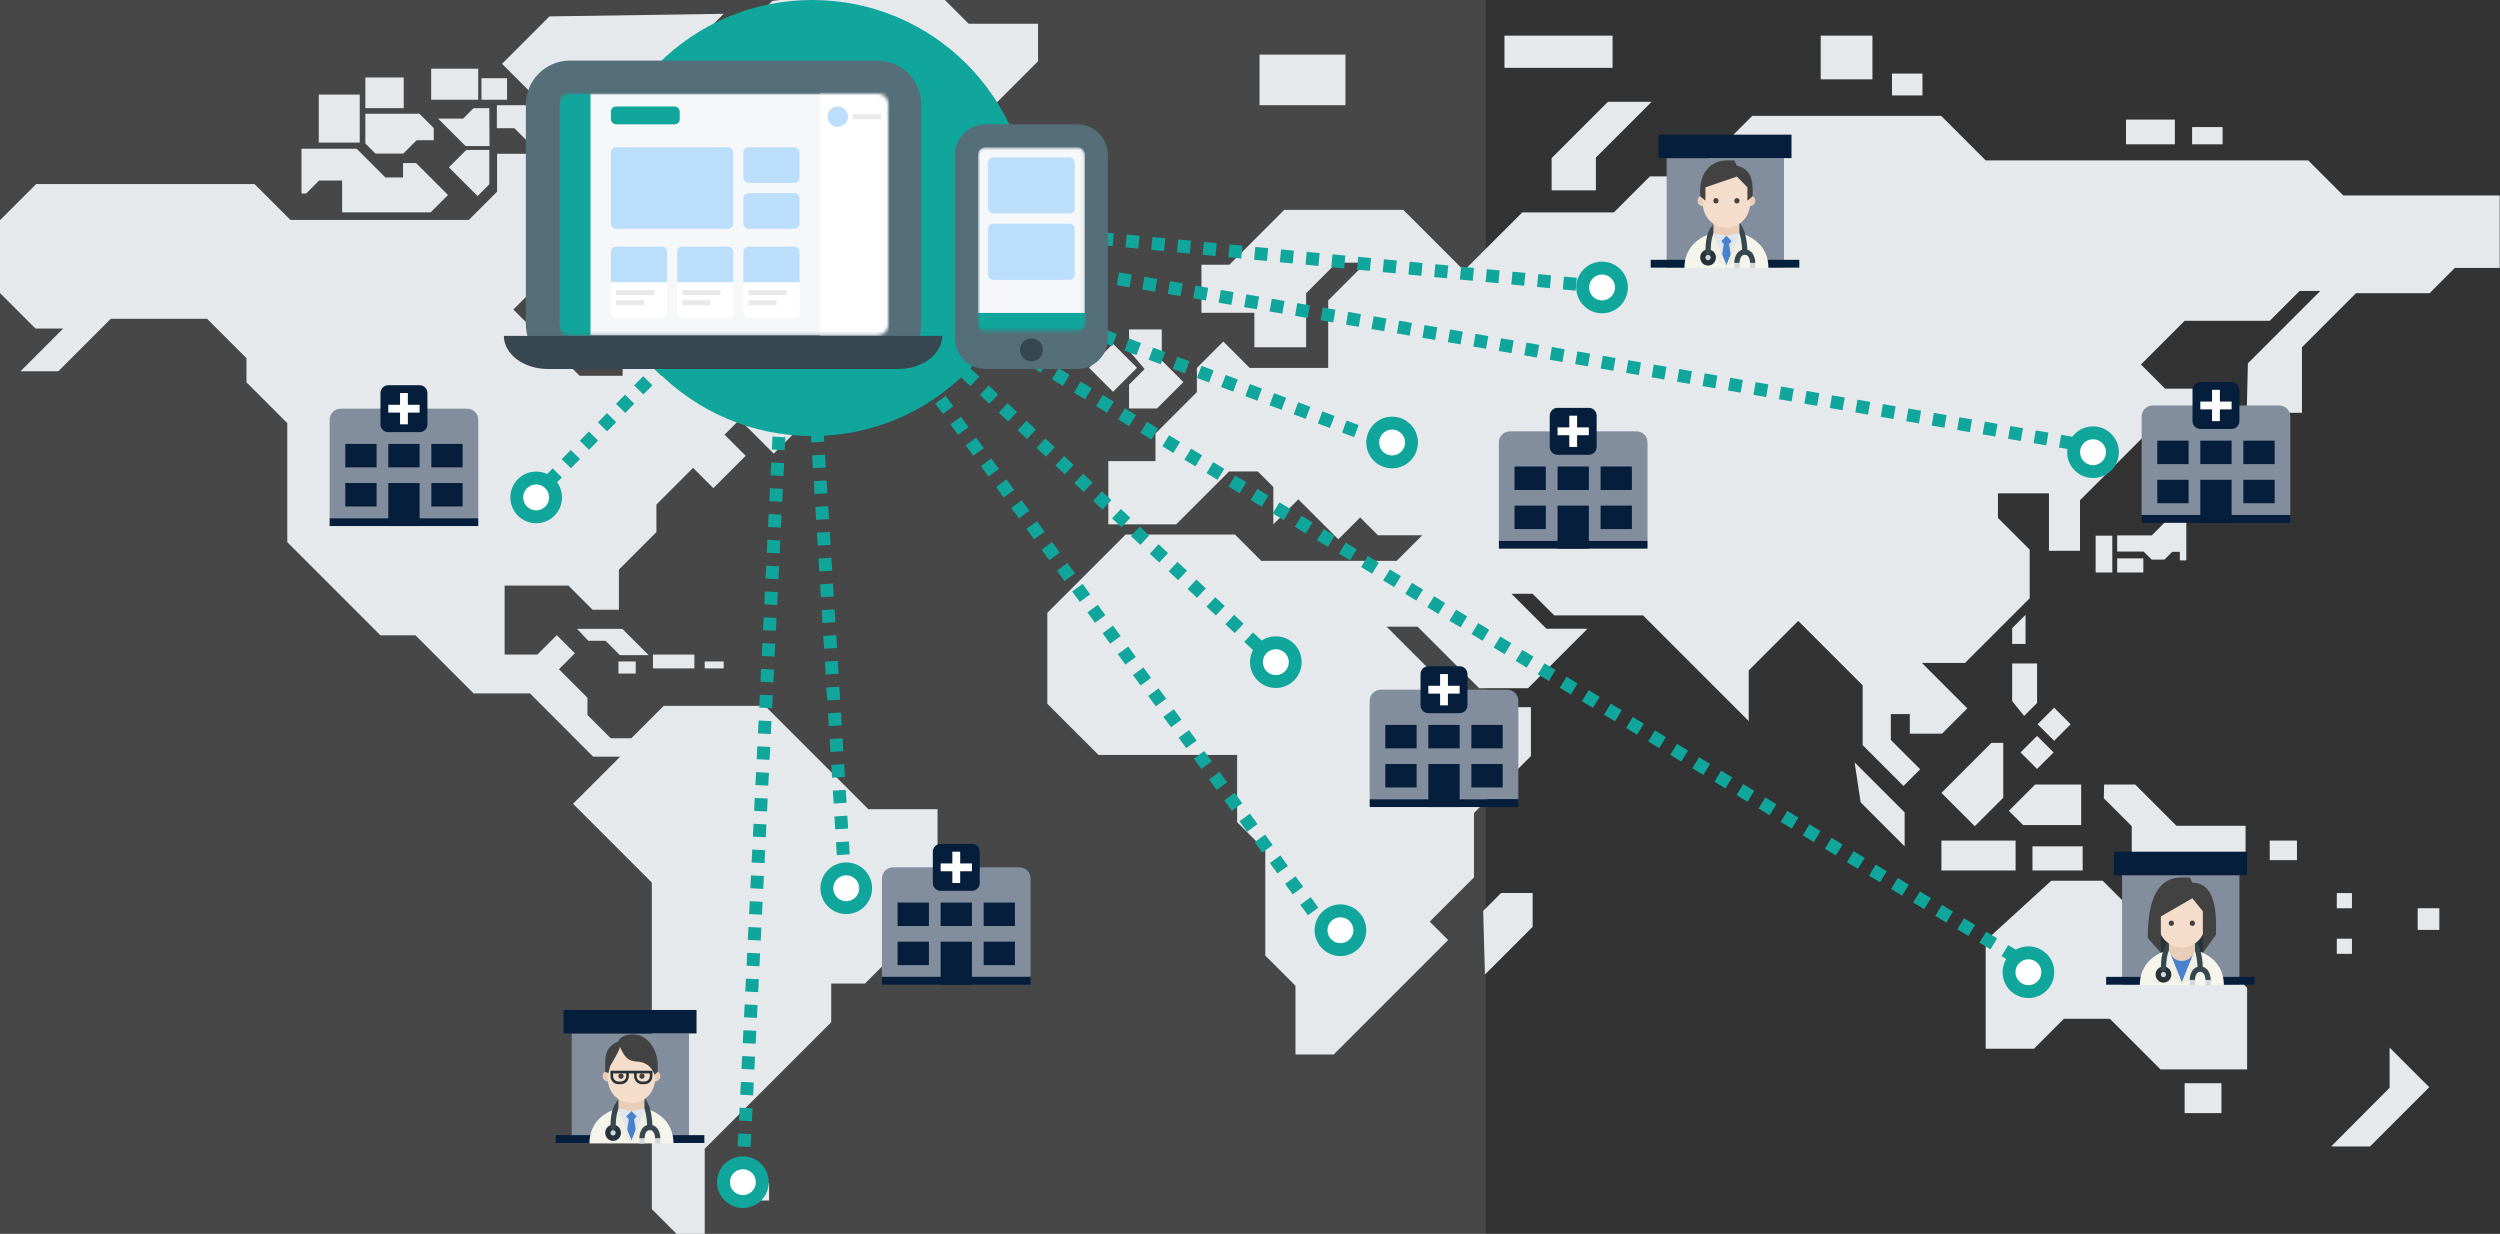 <svg width="774" height="382" viewBox="0 0 774 382" fill="none" xmlns="http://www.w3.org/2000/svg">
<rect x="0" y="0" width="774" height="382" fill="#333333" stroke="none"/>
<g clip-path="url(#clip0_1027_14084)">
<rect opacity="0.1" width="460" height="382" fill="white"/>
<g clip-path="url(#clip1_1027_14084)">
<path d="M725.493 60.521L714.634 49.665H637.559H614.774L600.98 35.868H542.505L523.77 54.604H510.819L499.672 65.751H471.303L453.267 83.786L434.455 64.972H397.608L380.608 81.972H371.976V96.835H388.352V107.516H404.373V90.782L413.829 81.325H422.885L411.213 92.997V113.922H386.927L378.74 105.736L370.551 113.922V121.401L357.736 134.216V142.761H343.138V162.34H364.142L380.518 145.964H389.419L394.225 150.77V162.34L401.968 154.599L414.34 166.968L421.104 160.206L426.622 165.723H440.328L432.407 173.645H390.488L382.344 165.501H348.48L324.247 189.73V217.88L340.101 233.731H383.013V254.547L391.733 263.269V295.844L401.079 305.191V326.463H412.918L448.34 291.038L442.642 285.343L456.349 271.637V251.699L473.972 234.078V218.947H454.212L429.294 194.025H438.906L457.952 213.071H473.083L491.505 194.649H478.778L467.964 183.835H474.506L481.205 190.532H508.683L541.402 223.253V207.554L556.728 192.231L576.682 212.182V230.695L589.319 243.335L594.481 238.17L585.402 229.092V221.083H591.278V227.136H601.245L609.079 219.302L595.017 205.24H608.365L628.393 185.215V170.174L618.558 160.339V152.728H634.356V170.529H643.968V154.864L658.919 139.913L669.245 129.587H674.584V137.063H679.212V120.331H670.311L662.836 112.856L676.365 99.327H702.708L711.964 90.071H718.373L695.944 112.5L695.588 127.807H712.678V107.516L729.41 90.782H752.195L760.026 82.951H773.911V60.521H725.493Z" fill="#E6E9EC"/>
<path d="M459.199 282.016L459.733 301.719L474.506 286.946V276.471H464.744L459.199 282.016Z" fill="#E6E9EC"/>
<path d="M576.058 248.406L589.674 262.025V251.521L574.189 236.034L576.058 248.406Z" fill="#E6E9EC"/>
<path d="M620.203 229.983H616.554L601.066 245.471L611.392 255.794L620.203 246.983V229.983Z" fill="#E6E9EC"/>
<path d="M624.029 260.244H601.066V269.5H624.029V260.244Z" fill="#E6E9EC"/>
<path d="M626.355 255.449H644.323V242.888H630.083L621.938 251.033L626.355 255.449Z" fill="#E6E9EC"/>
<path d="M651.335 247.141L659.988 255.794V266.297H695.232V255.661H673.827L661.054 242.888H651.443L651.335 247.141Z" fill="#E6E9EC"/>
<path d="M682.118 273.773H671.025V282.016H660.343L651.005 272.678H635.067L614.773 291.216V324.682H629.727L638.984 315.426H653.223L668.889 331.091H695.706V305.814L682.118 292.226V273.773Z" fill="#E6E9EC"/>
<path d="M687.756 335.363H676.364V344.62H687.756V335.363Z" fill="#E6E9EC"/>
<path d="M683.577 149.881L676.915 143.195L670.195 149.915L676.869 156.589L683.577 149.881Z" fill="#E6E9EC"/>
<path d="M655.481 165.757V170.752H663.66L666.163 173.255H670.1L672.526 170.828H674.886V173.501H676.887V159.393L671.948 154.452L670.489 152.852V161.451L666.185 165.757H655.481Z" fill="#E6E9EC"/>
<path d="M663.581 172.877H655.481V177.237H663.581V172.877Z" fill="#E6E9EC"/>
<path d="M653.968 165.845H648.807V177.237H653.968V165.845Z" fill="#E6E9EC"/>
<path d="M622.963 194.5V199.368H627.114V190.348L622.963 194.5Z" fill="#E6E9EC"/>
<path d="M622.963 217.047L626.671 221.647L630.675 217.64V205.418H622.963V217.047Z" fill="#E6E9EC"/>
<path d="M635.96 219.113L630.842 224.231L635.96 229.35L641.079 224.231L635.96 219.113Z" fill="#E6E9EC"/>
<path d="M630.675 227.832L625.556 232.95L630.675 238.069L635.793 232.95L630.675 227.832Z" fill="#E6E9EC"/>
<path d="M711.134 260.244H702.708V266.298H711.134V260.244Z" fill="#E6E9EC"/>
<path d="M728.162 276.501H723.475V281.189H728.162V276.501Z" fill="#E6E9EC"/>
<path d="M755.22 281.189H748.515V287.894H755.22V281.189Z" fill="#E6E9EC"/>
<path d="M728.162 290.623H723.475V295.31H728.162V290.623Z" fill="#E6E9EC"/>
<path d="M644.797 262.025H629.25V269.5H644.797V262.025Z" fill="#E6E9EC"/>
<path d="M673.339 37.025H658.207V44.679H673.339V37.025Z" fill="#E6E9EC"/>
<path d="M688.112 39.339H678.678V44.678H688.112V39.339Z" fill="#E6E9EC"/>
<path d="M579.707 11.037H563.687V24.566H579.707V11.037Z" fill="#E6E9EC"/>
<path d="M595.194 22.785H585.76V29.549H595.194V22.785Z" fill="#E6E9EC"/>
<path d="M499.249 11.037H465.782V21.005H499.249V11.037Z" fill="#E6E9EC"/>
<path d="M480.381 48.951V58.921H494.087V48.773L511.147 31.714L511.307 31.508H510.345H497.824L480.381 48.951Z" fill="#E6E9EC"/>
<path d="M416.554 16.91H389.954V32.575H416.554V16.91Z" fill="#E6E9EC"/>
<path d="M354.379 114.253L349.545 119.087V126.452H358.2L366.367 118.285L359.69 111.608V101.997H349.545L349.663 108.702L354.379 114.253Z" fill="#E6E9EC"/>
<path d="M344.59 106.442L337.161 113.871L344.59 121.3L352.019 113.871L344.59 106.442Z" fill="#E6E9EC"/>
<path d="M328.541 77.134H309.91V87.638H328.541V77.134Z" fill="#E6E9EC"/>
<path d="M321.377 7.343H299.881L292.541 0H241.542L239.137 0.268L212.839 26.567L229.525 43.256H255.158V95.254H271.114L306.025 60.343V34.31L321.377 18.958V7.343Z" fill="#E6E9EC"/>
<path d="M170.649 28.037V32.575H153.83V39.695H159.257L164.777 45.215H192.012V38.515H180.597L184.268 34.844H193.479L224.053 4.273L170.116 5.074L155.43 19.76L163.707 28.037H170.649Z" fill="#E6E9EC"/>
<path d="M236.868 218.546H205.496L195.483 228.558H189.074L181.864 221.351V216.009L173.048 207.193L177.99 202.254L172.382 196.647L166.38 202.649H156.232V181.298H175.992L183.467 188.774H191.611V176.36L203.227 164.744V156.199L214.574 144.852L220.848 151.128L230.86 141.113L224.319 134.571L228.992 129.901L239.538 140.447L249.536 130.448L244.047 124.959V115.051L226.054 97.058L217.777 105.335L202.533 90.09L192.763 99.86V116.355H179.468L158.935 95.822L179.728 75.029H188.942V69.907H197.6L204.827 77.135H195.215V83.272H203.526L217.543 97.292L223.653 91.183L218.979 86.512V82.386H226.588V70.892L208.566 52.868H196.818V47.627H170.116L170.472 56.963H165.132V47.627H153.895V59.342L145.136 68.101H89.911L78.801 56.991H11.185L-0.001 68.177V90.728L10.979 101.709H19.59L6.351 114.947H18.054L34.298 98.703H64.115L76.306 110.897V118.373L88.946 131.013V167.86L117.782 196.695H128.641L146.62 214.674H164.066L183.645 234.256H192.012L177.414 248.852L201.802 273.24V342.306V374.344L209.455 382H218.178V355.654L257.339 316.493V304.508H267.781L290.269 282.016V250.519H268.842L236.868 218.546Z" fill="#E6E9EC"/>
<path d="M98.796 55.893H105.916V65.745H133.329L138.699 60.374L128.819 50.494H124.784V54.945H119.326L110.425 46.044H93.338V59.928H94.76L98.796 55.893Z" fill="#E6E9EC"/>
<path d="M147.864 60.699L151.485 57.081V46.414H144.379L138.98 51.815L147.864 60.699Z" fill="#E6E9EC"/>
<path d="M151.484 33.481H146.633L143.385 36.729H135.642L144.127 45.215H151.558L151.484 33.481Z" fill="#E6E9EC"/>
<path d="M156.989 24.211H149.067V30.885H156.989V24.211Z" fill="#E6E9EC"/>
<path d="M148.045 21.267H133.492V30.884H148.045V21.267Z" fill="#E6E9EC"/>
<path d="M124.859 47.551L129.008 43.4H134.293V39.65L129.866 35.222H113.111V37.07V44.413L116.247 47.551H124.859Z" fill="#E6E9EC"/>
<path d="M124.992 23.987H113.111V33.481H124.992V23.987Z" fill="#E6E9EC"/>
<path d="M111.373 29.281H98.69V44.145H111.373V29.281Z" fill="#E6E9EC"/>
<path d="M214.976 202.649H202.158V206.93H214.976V202.649Z" fill="#E6E9EC"/>
<path d="M224.053 204.791H218.178V206.933H224.053V204.791Z" fill="#E6E9EC"/>
<path d="M196.815 204.791H191.476V208.533H196.815V204.791Z" fill="#E6E9EC"/>
<path d="M192.678 194.694H178.661L182.132 198.388H187.471L191.922 202.838H200.822L192.678 194.694Z" fill="#E6E9EC"/>
<path d="M238.112 366.335H230.281V371.674H238.112V366.335Z" fill="#E6E9EC"/>
<path d="M739.823 336.766L721.722 354.943H733.755L752.098 336.602L739.823 324.326V336.766Z" fill="#E6E9EC"/>
</g>
<path d="M177 353.86V319.953H213.328V353.86H177Z" fill="#828E9D"/>
<path d="M172.055 351.438H218.07V353.86H172.055V351.438Z" fill="#051E3C"/>
<path d="M174.477 312.688H215.649V319.953H174.477V312.688Z" fill="#051E3C"/>
<path d="M195.5 348.167L191.438 343.167V338.167H199.562V343.167L195.5 348.167Z" fill="#E9CDB7"/>
<path d="M195.5 353.167L191.438 343.167L195.5 344L199.562 343.167L195.5 353.167Z" fill="#DEE6EF"/>
<path d="M194.688 346.5L194.119 350.25L195.5 353.583L196.881 350.25L196.313 346.5L197.125 345.667L195.5 344L193.875 345.667L194.688 346.5Z" fill="#4981CC"/>
<path d="M199.563 343.167L195.5 353.167L191.438 343.167C191.438 343.167 182.5 344.833 182.5 354H208.5C208.5 344.833 199.563 343.167 199.563 343.167Z" fill="#F5F5EC"/>
<path d="M199.562 343.167L202 345.667L200.375 347.333L201.187 349L195.5 354V353.167L199.562 343.167Z" fill="#EEEEE5"/>
<path d="M191.438 343.167L189 345.667L190.625 347.333L189.813 349L195.5 354V353.167L191.438 343.167Z" fill="#EEEEE5"/>
<path d="M189.812 348.223C189.166 348.223 188.546 348.487 188.089 348.955C187.632 349.424 187.375 350.06 187.375 350.723C187.375 351.386 187.632 352.022 188.089 352.491C188.546 352.96 189.166 353.223 189.812 353.223C190.459 353.223 191.079 352.96 191.536 352.491C191.993 352.022 192.25 351.386 192.25 350.723C192.25 350.06 191.993 349.424 191.536 348.955C191.079 348.487 190.459 348.223 189.812 348.223Z" fill="#263238"/>
<path d="M189 350.723C189 350.262 189.363 349.89 189.813 349.89C190.261 349.89 190.625 350.262 190.625 350.723C190.625 351.184 190.261 351.557 189.813 351.557C189.363 351.557 189 351.184 189 350.723ZM199.563 352.39H197.938V354.057H199.563V352.39ZM204.438 352.39H202.813V354.057H204.438V352.39Z" fill="#CFD8DC"/>
<path d="M191.438 343.223V340.421C190.559 341.499 189.982 342.568 189.854 342.959C189.435 344.252 189 345.588 189 349.057C189 349.517 189.364 349.89 189.813 349.89C190.261 349.89 190.625 349.517 190.625 349.057C190.625 345.858 191 344.707 191.396 343.487C191.412 343.437 191.441 343.37 191.477 343.294L191.438 343.223ZM201.987 348.327C201.885 345.271 201.178 343.057 201.134 342.925C200.663 341.667 200.137 340.644 199.563 339.833V343.223L199.528 343.288C199.554 343.355 199.58 343.422 199.605 343.487C199.612 343.508 200.26 345.538 200.361 348.332C198.469 348.848 197.938 351.118 197.938 352.39L199.563 352.392C199.563 352.291 199.597 349.89 201.188 349.89C202.778 349.89 202.812 352.291 202.813 352.39H204.438C204.438 351.112 203.9 348.828 201.987 348.327Z" fill="#37474F"/>
<path d="M204.438 333.167C204.438 334.083 203.706 334.833 202.813 334.833C201.919 334.833 201.188 334.083 201.188 333.167C201.188 332.25 201.919 331.5 202.813 331.5C203.706 331.5 204.438 332.25 204.438 333.167Z" fill="#E9CDB7"/>
<path d="M189.812 333.167C189.812 332.25 189.081 331.5 188.187 331.5C187.294 331.5 186.562 332.25 186.562 333.167C186.562 334.083 187.294 334.833 188.187 334.833C189.081 334.833 189.812 334.083 189.812 333.167Z" fill="#E9CDB7"/>
<path d="M202.813 328.167C202.813 321.833 188.188 321.917 188.188 328.167V334C188.188 338.167 191.438 341.5 195.5 341.5C199.563 341.5 202.813 338.167 202.813 334V328.167Z" fill="#F5DDCB"/>
<path d="M201.187 332.333V333.167C201.187 334.086 200.459 334.833 199.562 334.833H198.75C197.854 334.833 197.125 334.086 197.125 333.167V332.333H201.187ZM193.875 332.333V333.167C193.875 334.086 193.146 334.833 192.25 334.833H191.437C190.541 334.833 189.812 334.086 189.812 333.167V332.333H193.875ZM202 331.5H189V333.167C189 334.547 190.091 335.667 191.437 335.667H192.25C193.596 335.667 194.687 334.547 194.687 333.167V332.333H196.312V333.167C196.312 334.547 197.404 335.667 198.75 335.667H199.562C200.909 335.667 202 334.547 202 333.167V331.5Z" fill="#263238"/>
<path d="M197.938 333.167C197.938 332.667 198.263 332.333 198.75 332.333C199.238 332.333 199.563 332.667 199.563 333.167C199.563 333.667 199.238 334 198.75 334C198.263 334 197.938 333.667 197.938 333.167Z" fill="#424242"/>
<path d="M191.438 333.167C191.438 333.667 191.763 334 192.25 334C192.738 334 193.063 333.667 193.063 333.167C193.063 332.667 192.738 332.333 192.25 332.333C191.763 332.333 191.438 332.667 191.438 333.167Z" fill="#424242"/>
<path d="M187.375 329.109C187.375 327.315 187.375 324.054 191.437 322.424C191.437 322.424 191.945 320.25 196.008 320.25C200.07 320.25 203.625 324.326 203.625 330.033V331.88L202.609 332.75C202.312 331.761 201.773 330.876 201.047 330.187C200.321 329.498 199.436 329.029 198.483 328.831C196.091 328.37 194.018 329.23 191.945 324.054C191.945 324.978 189.746 328.646 189.085 329.73C188.961 329.933 188.869 330.156 188.815 330.392L188.391 332.207L187.375 331.88V329.109Z" fill="#424242"/>
<path d="M488 88L254 65.5" stroke="#11A69C" stroke-width="4" stroke-dasharray="4 4"/>
<path d="M389.5 200L253 72.5" stroke="#11A69C" stroke-width="4" stroke-dasharray="4 4"/>
<path d="M251.5 70L424 135" stroke="#11A69C" stroke-width="4" stroke-dasharray="4 4"/>
<path d="M251.5 70L646 138" stroke="#11A69C" stroke-width="4" stroke-dasharray="4 4"/>
<path d="M251.5 70L623.5 296" stroke="#11A69C" stroke-width="4" stroke-dasharray="4 4"/>
<circle cx="628" cy="301" r="6" fill="white" stroke="#11A69C" stroke-width="4"/>
<path d="M230 363L244.5 67" stroke="#11A69C" stroke-width="4" stroke-dasharray="4 4"/>
<path d="M251 66.5L169.5 149.5" stroke="#11A69C" stroke-width="4" stroke-dasharray="4 4"/>
<path d="M253.5 72L407.5 283.5" stroke="#11A69C" stroke-width="4" stroke-dasharray="4 4"/>
<path d="M249 69L261.5 271.5" stroke="#11A69C" stroke-width="4" stroke-dasharray="4 4"/>
<circle cx="251.5" cy="67.5" r="67.5" fill="#11A69C"/>
<circle cx="496" cy="89" r="6" fill="white" stroke="#11A69C" stroke-width="4"/>
<circle cx="431" cy="137" r="6" fill="white" stroke="#11A69C" stroke-width="4"/>
<circle cx="648" cy="140" r="6" fill="white" stroke="#11A69C" stroke-width="4"/>
<circle cx="395" cy="205" r="6" fill="white" stroke="#11A69C" stroke-width="4"/>
<circle cx="415" cy="288" r="6" fill="white" stroke="#11A69C" stroke-width="4"/>
<path d="M162.802 100.387V32.368C162.802 24.886 168.924 18.764 176.406 18.764H271.633C279.116 18.764 285.237 24.886 285.237 32.368V100.387C285.237 107.87 279.116 113.991 271.633 113.991H176.406C168.924 113.991 162.802 107.87 162.802 100.387Z" fill="#546E7A"/>
<mask id="mask0_1027_14084" style="mask-type:alpha" maskUnits="userSpaceOnUse" x="173" y="28" width="103" height="76">
<path d="M271.634 28.967H176.406C174.365 28.967 173.005 30.327 173.005 32.368V100.388C173.005 102.428 174.365 103.789 176.406 103.789H271.634C273.674 103.789 275.035 102.428 275.035 100.388V32.368C275.035 30.327 273.674 28.967 271.634 28.967Z" fill="#BBDEFB"/>
</mask>
<g mask="url(#mask0_1027_14084)">
<path d="M271.987 28.967H176.759C174.719 28.967 173.358 30.327 173.358 32.368V100.388C173.358 102.428 174.719 103.789 176.759 103.789H271.987C274.028 103.789 275.388 102.428 275.388 100.388V32.368C275.388 30.327 274.028 28.967 271.987 28.967Z" fill="#F6F7F9"/>
<path d="M189.14 77.941C189.14 77.069 189.846 76.363 190.718 76.363H204.92C205.792 76.363 206.498 77.069 206.498 77.941V87.409H189.14V77.941Z" fill="#BBDEFB"/>
<path d="M189.14 87.409H206.498V96.877C206.498 97.749 205.792 98.456 204.92 98.456H190.718C189.846 98.456 189.14 97.749 189.14 96.877V87.409Z" fill="white"/>
<rect opacity="0.1" x="190.718" y="89.776" width="11.835" height="1.578" fill="#222222"/>
<rect opacity="0.1" x="190.718" y="92.932" width="8.679" height="1.578" fill="#222222"/>
<path d="M209.654 77.941C209.654 77.07 210.361 76.363 211.232 76.363H225.435C226.306 76.363 227.013 77.07 227.013 77.941V87.409H209.654V77.941Z" fill="#BBDEFB"/>
<path d="M209.654 87.409H227.013V96.878C227.013 97.749 226.306 98.456 225.435 98.456H211.232C210.361 98.456 209.654 97.749 209.654 96.878V87.409Z" fill="white"/>
<rect opacity="0.1" x="211.232" y="89.777" width="11.835" height="1.578" fill="#222222"/>
<rect opacity="0.1" x="211.232" y="92.933" width="8.679" height="1.578" fill="#222222"/>
<path d="M230.169 77.941C230.169 77.069 230.875 76.363 231.747 76.363H245.95C246.821 76.363 247.528 77.069 247.528 77.941V87.409H230.169V77.941Z" fill="#BBDEFB"/>
<path d="M230.169 87.409H247.528V96.877C247.528 97.749 246.821 98.456 245.95 98.456H231.747C230.875 98.456 230.169 97.749 230.169 96.877V87.409Z" fill="white"/>
<rect opacity="0.1" x="231.747" y="89.776" width="11.835" height="1.578" fill="#222222"/>
<rect opacity="0.1" x="231.747" y="92.932" width="8.679" height="1.578" fill="#222222"/>
<rect x="189.14" y="45.591" width="37.873" height="25.249" rx="1.578" fill="#BBDEFB"/>
<rect x="189.14" y="32.966" width="21.304" height="5.523" rx="1.578" fill="#11A69C"/>
<rect x="230.169" y="45.591" width="17.359" height="11.046" rx="1.578" fill="#BBDEFB"/>
<rect x="230.169" y="59.794" width="17.359" height="11.046" rx="1.578" fill="#BBDEFB"/>
<rect x="173.358" y="27.443" width="9.468" height="78.114" fill="#11A69C"/>
<rect x="253.84" y="27.443" width="21.304" height="78.114" fill="white"/>
<circle cx="259.363" cy="36.122" r="3.156" fill="#BBDEFB"/>
<rect opacity="0.1" x="264.097" y="35.334" width="8.679" height="1.578" fill="#222222"/>
</g>
<path d="M278.142 114.236H169.571C162.107 114.236 156 109.621 156 103.979H291.713C291.713 109.621 285.606 114.236 278.142 114.236Z" fill="#37474F"/>
<path d="M295.658 104.768V47.958C295.658 42.75 299.919 38.489 305.127 38.489H333.532C338.739 38.489 343 42.75 343 47.958V104.768C343 109.976 338.739 114.236 333.532 114.236H305.127C299.919 114.236 295.658 109.976 295.658 104.768Z" fill="#546E7A"/>
<mask id="mask1_1027_14084" style="mask-type:alpha" maskUnits="userSpaceOnUse" x="302" y="45" width="34" height="58">
<path d="M333.532 45.591H305.127C303.707 45.591 302.76 46.537 302.76 47.958V100.034C302.76 101.454 303.707 102.401 305.127 102.401H333.532C334.952 102.401 335.899 101.454 335.899 100.034V47.958C335.899 46.537 334.952 45.591 333.532 45.591Z" fill="#F6F7F9"/>
</mask>
<g mask="url(#mask1_1027_14084)">
<path d="M333.532 45.591H305.127C303.707 45.591 302.76 46.537 302.76 47.958V100.034C302.76 101.454 303.707 102.401 305.127 102.401H333.532C334.952 102.401 335.899 101.454 335.899 100.034V47.958C335.899 46.537 334.952 45.591 333.532 45.591Z" fill="#F6F7F9"/>
<rect x="302.76" y="96.877" width="33.928" height="7.101" fill="#11A69C"/>
<rect x="305.916" y="48.747" width="26.827" height="17.359" rx="1.578" fill="#BBDEFB"/>
<rect x="305.916" y="69.261" width="26.827" height="17.359" rx="1.578" fill="#BBDEFB"/>
</g>
<path d="M319.329 104.768C318.387 104.768 317.484 105.142 316.818 105.808C316.152 106.474 315.778 107.377 315.778 108.318C315.778 109.26 316.152 110.163 316.818 110.829C317.484 111.495 318.387 111.869 319.329 111.869C320.271 111.869 321.174 111.495 321.84 110.829C322.506 110.163 322.88 109.26 322.88 108.318C322.88 107.377 322.506 106.474 321.84 105.808C321.174 105.142 320.271 104.768 319.329 104.768Z" fill="#37474F"/>
<path d="M470.07 247.438H424.055V216.97C424.055 215.019 425.624 213.531 427.553 213.531H466.572C468.501 213.531 470.07 215.019 470.07 216.97V247.438Z" fill="#828E9D"/>
<path d="M424.055 247.438H470.07V249.86H424.055V247.438Z" fill="#051E3C"/>
<path d="M428.898 224.43H438.586V231.696H428.898V224.43ZM442.219 224.43H451.906V231.696H442.219V224.43ZM428.898 236.539H438.586V243.805H428.898V236.539ZM455.539 224.43H465.227V231.696H455.539V224.43ZM455.539 236.539H465.227V243.805H455.539V236.539ZM442.219 236.539H451.906V249.86H442.219V236.539Z" fill="#051E3C"/>
<path d="M454.328 218.375C454.328 219.712 453.243 220.797 451.906 220.797H442.219C440.882 220.797 439.797 219.712 439.797 218.375V208.688C439.797 207.351 440.882 206.266 442.219 206.266H451.906C453.243 206.266 454.328 207.351 454.328 208.688V218.375Z" fill="#051E3C"/>
<path d="M445.852 208.688H448.273V218.375H445.852V208.688Z" fill="white"/>
<path d="M442.219 212.32H451.906V214.742H442.219V212.32Z" fill="white"/>
<path d="M709.07 159.438H663.055V128.97C663.055 127.019 664.624 125.531 666.553 125.531H705.572C707.501 125.531 709.07 127.019 709.07 128.97V159.438Z" fill="#828E9D"/>
<path d="M663.055 159.438H709.07V161.86H663.055V159.438Z" fill="#051E3C"/>
<path d="M667.898 136.43H677.586V143.696H667.898V136.43ZM681.219 136.43H690.906V143.696H681.219V136.43ZM667.898 148.539H677.586V155.805H667.898V148.539ZM694.539 136.43H704.227V143.696H694.539V136.43ZM694.539 148.539H704.227V155.805H694.539V148.539ZM681.219 148.539H690.906V161.86H681.219V148.539Z" fill="#051E3C"/>
<path d="M693.328 130.375C693.328 131.712 692.243 132.797 690.906 132.797H681.219C679.882 132.797 678.797 131.712 678.797 130.375V120.688C678.797 119.351 679.882 118.266 681.219 118.266H690.906C692.243 118.266 693.328 119.351 693.328 120.688V130.375Z" fill="#051E3C"/>
<path d="M684.852 120.688H687.273V130.375H684.852V120.688Z" fill="white"/>
<path d="M681.219 124.32H690.906V126.742H681.219V124.32Z" fill="white"/>
<path d="M510.07 167.438H464.055V136.97C464.055 135.019 465.624 133.531 467.553 133.531H506.572C508.501 133.531 510.07 135.019 510.07 136.97V167.438Z" fill="#828E9D"/>
<path d="M464.055 167.438H510.07V169.86H464.055V167.438Z" fill="#051E3C"/>
<path d="M468.898 144.43H478.586V151.696H468.898V144.43ZM482.219 144.43H491.906V151.696H482.219V144.43ZM468.898 156.539H478.586V163.805H468.898V156.539ZM495.539 144.43H505.227V151.696H495.539V144.43ZM495.539 156.539H505.227V163.805H495.539V156.539ZM482.219 156.539H491.906V169.86H482.219V156.539Z" fill="#051E3C"/>
<path d="M494.328 138.375C494.328 139.712 493.243 140.797 491.906 140.797H482.219C480.882 140.797 479.797 139.712 479.797 138.375V128.688C479.797 127.351 480.882 126.266 482.219 126.266H491.906C493.243 126.266 494.328 127.351 494.328 128.688V138.375Z" fill="#051E3C"/>
<path d="M485.852 128.688H488.273V138.375H485.852V128.688Z" fill="white"/>
<path d="M482.219 132.32H491.906V134.742H482.219V132.32Z" fill="white"/>
<path d="M319.07 302.438H273.055V271.97C273.055 270.019 274.624 268.531 276.553 268.531H315.572C317.501 268.531 319.07 270.019 319.07 271.97V302.438Z" fill="#828E9D"/>
<path d="M273.055 302.438H319.07V304.86H273.055V302.438Z" fill="#051E3C"/>
<path d="M277.898 279.43H287.586V286.696H277.898V279.43ZM291.219 279.43H300.906V286.696H291.219V279.43ZM277.898 291.539H287.586V298.805H277.898V291.539ZM304.539 279.43H314.227V286.696H304.539V279.43ZM304.539 291.539H314.227V298.805H304.539V291.539ZM291.219 291.539H300.906V304.86H291.219V291.539Z" fill="#051E3C"/>
<path d="M303.328 273.375C303.328 274.712 302.243 275.797 300.906 275.797H291.219C289.882 275.797 288.797 274.712 288.797 273.375V263.688C288.797 262.351 289.882 261.266 291.219 261.266H300.906C302.243 261.266 303.328 262.351 303.328 263.688V273.375Z" fill="#051E3C"/>
<path d="M294.852 263.688H297.273V273.375H294.852V263.688Z" fill="white"/>
<path d="M291.219 267.32H300.906V269.742H291.219V267.32Z" fill="white"/>
<path d="M148.07 160.438H102.055V129.97C102.055 128.019 103.624 126.531 105.553 126.531H144.572C146.501 126.531 148.07 128.019 148.07 129.97V160.438Z" fill="#828E9D"/>
<path d="M102.055 160.438H148.07V162.86H102.055V160.438Z" fill="#051E3C"/>
<path d="M106.898 137.43H116.586V144.696H106.898V137.43ZM120.219 137.43H129.906V144.696H120.219V137.43ZM106.898 149.539H116.586V156.805H106.898V149.539ZM133.539 137.43H143.227V144.696H133.539V137.43ZM133.539 149.539H143.227V156.805H133.539V149.539ZM120.219 149.539H129.906V162.86H120.219V149.539Z" fill="#051E3C"/>
<path d="M132.328 131.375C132.328 132.712 131.243 133.797 129.906 133.797H120.219C118.882 133.797 117.797 132.712 117.797 131.375V121.688C117.797 120.351 118.882 119.266 120.219 119.266H129.906C131.243 119.266 132.328 120.351 132.328 121.688V131.375Z" fill="#051E3C"/>
<path d="M123.852 121.688H126.273V131.375H123.852V121.688Z" fill="white"/>
<path d="M120.219 125.32H129.906V127.742H120.219V125.32Z" fill="white"/>
<path d="M516 82.859V48.953H552.328V82.859H516Z" fill="#828E9D"/>
<path d="M511.055 80.438H557.07V82.86H511.055V80.438Z" fill="#051E3C"/>
<path d="M513.477 41.688H554.649V48.953H513.477V41.688Z" fill="#051E3C"/>
<path d="M534.5 77.167L530.438 72.167V67.167H538.562V72.167L534.5 77.167Z" fill="#E9CDB7"/>
<path d="M534.5 82.167L530.438 72.167L534.5 73L538.562 72.167L534.5 82.167Z" fill="#DEE6EF"/>
<path d="M533.688 75.5L533.119 79.25L534.5 82.583L535.881 79.25L535.313 75.5L536.125 74.667L534.5 73L532.875 74.667L533.688 75.5Z" fill="#4981CC"/>
<path d="M538.563 72.167L534.5 82.167L530.438 72.167C530.438 72.167 521.5 73.833 521.5 83H547.5C547.5 73.833 538.563 72.167 538.563 72.167Z" fill="#F5F5EC"/>
<path d="M538.562 72.167L541 74.667L539.375 76.333L540.187 78L534.5 83V82.167L538.562 72.167Z" fill="#EEEEE5"/>
<path d="M530.438 72.167L528 74.667L529.625 76.333L528.813 78L534.5 83V82.167L530.438 72.167Z" fill="#EEEEE5"/>
<path d="M528.812 77.223C528.166 77.223 527.546 77.487 527.089 77.956C526.632 78.424 526.375 79.06 526.375 79.723C526.375 80.386 526.632 81.022 527.089 81.491C527.546 81.96 528.166 82.223 528.812 82.223C529.459 82.223 530.079 81.96 530.536 81.491C530.993 81.022 531.25 80.386 531.25 79.723C531.25 79.06 530.993 78.424 530.536 77.956C530.079 77.487 529.459 77.223 528.812 77.223Z" fill="#263238"/>
<path d="M528 79.724C528 79.263 528.363 78.89 528.813 78.89C529.261 78.89 529.625 79.263 529.625 79.724C529.625 80.184 529.261 80.557 528.813 80.557C528.363 80.557 528 80.184 528 79.724ZM538.563 81.39H536.938V83.057H538.563V81.39ZM543.438 81.39H541.813V83.057H543.438V81.39Z" fill="#CFD8DC"/>
<path d="M530.438 72.224V69.421C529.559 70.499 528.982 71.569 528.854 71.959C528.435 73.252 528 74.588 528 78.057C528 78.518 528.364 78.89 528.813 78.89C529.261 78.89 529.625 78.518 529.625 78.057C529.625 74.859 530 73.707 530.396 72.487C530.412 72.437 530.441 72.37 530.477 72.294L530.438 72.224ZM540.987 77.327C540.885 74.271 540.178 72.057 540.134 71.925C539.663 70.667 539.137 69.644 538.563 68.834V72.224L538.528 72.288C538.554 72.355 538.58 72.422 538.605 72.487C538.612 72.508 539.26 74.538 539.361 77.333C537.469 77.849 536.938 80.118 536.938 81.39L538.563 81.393C538.563 81.291 538.597 78.89 540.188 78.89C541.778 78.89 541.812 81.291 541.813 81.39H543.438C543.438 80.112 542.9 77.829 540.987 77.327Z" fill="#37474F"/>
<path d="M543.438 62.167C543.438 63.083 542.706 63.833 541.813 63.833C540.919 63.833 540.188 63.083 540.188 62.167C540.188 61.25 540.919 60.5 541.813 60.5C542.706 60.5 543.438 61.25 543.438 62.167Z" fill="#E9CDB7"/>
<path d="M528.812 62.167C528.812 61.25 528.081 60.5 527.187 60.5C526.294 60.5 525.562 61.25 525.562 62.167C525.562 63.083 526.294 63.833 527.187 63.833C528.081 63.833 528.812 63.083 528.812 62.167Z" fill="#E9CDB7"/>
<path d="M541.813 57.167C541.813 50.834 527.188 53 527.188 57.167V63C527.188 67.167 530.438 70.5 534.5 70.5C538.563 70.5 541.813 67.167 541.813 63V57.167Z" fill="#F5DDCB"/>
<path d="M534.5 49.667C529.544 49.667 526.375 53.75 526.375 58.833V60.75L528 62.167V58L537.75 54.667L541 58V62.167L542.625 60.75V58.833C542.625 55.5 541.812 52.167 537.75 51.333L536.937 49.667H534.5Z" fill="#424242"/>
<path d="M536.938 62.167C536.938 61.667 537.263 61.334 537.75 61.334C538.238 61.334 538.563 61.667 538.563 62.167C538.563 62.667 538.238 63 537.75 63C537.263 63 536.938 62.667 536.938 62.167Z" fill="#424242"/>
<path d="M530.438 62.167C530.438 62.667 530.763 63 531.25 63C531.738 63 532.063 62.667 532.063 62.167C532.063 61.667 531.738 61.334 531.25 61.334C530.763 61.334 530.438 61.667 530.438 62.167Z" fill="#424242"/>
<path d="M657 304.86V270.953H693.328V304.86H657Z" fill="#828E9D"/>
<path d="M652.055 302.438H698.07V304.86H652.055V302.438Z" fill="#051E3C"/>
<path d="M654.477 263.688H695.649V270.953H654.477V263.688Z" fill="#051E3C"/>
<path d="M682 295H669L667.375 280.833H683.625L682 295Z" fill="#263238"/>
<path d="M675.5 304.167L671.438 294.167H679.562L675.5 304.167Z" fill="#4981CC"/>
<path d="M675.5 297.5C672.25 297.5 671.438 294.167 671.438 294.167V289.167H679.562V294.167C679.562 294.167 678.75 297.5 675.5 297.5Z" fill="#E9CDB7"/>
<path d="M679.563 294.167L675.5 304.167L671.438 294.167C671.438 294.167 662.5 295.833 662.5 305H688.5C688.5 295.833 679.563 294.167 679.563 294.167Z" fill="#F5F5EC"/>
<path d="M679.562 294.167L682 296.667L680.375 298.333L681.187 300L675.5 305V304.167L679.562 294.167Z" fill="#EEEEE5"/>
<path d="M671.438 294.167L669 296.667L670.625 298.333L669.813 300L675.5 305V304.167L671.438 294.167Z" fill="#EEEEE5"/>
<path d="M669.812 299.223C669.166 299.223 668.546 299.487 668.089 299.956C667.632 300.424 667.375 301.06 667.375 301.723C667.375 302.386 667.632 303.022 668.089 303.491C668.546 303.96 669.166 304.223 669.812 304.223C670.459 304.223 671.079 303.96 671.536 303.491C671.993 303.022 672.25 302.386 672.25 301.723C672.25 301.06 671.993 300.424 671.536 299.956C671.079 299.487 670.459 299.223 669.812 299.223Z" fill="#263238"/>
<path d="M669 301.723C669 301.262 669.363 300.89 669.813 300.89C670.261 300.89 670.625 301.262 670.625 301.723C670.625 302.184 670.261 302.557 669.813 302.557C669.363 302.557 669 302.184 669 301.723ZM679.563 303.39H677.938V305.057H679.563V303.39ZM684.438 303.39H682.813V305.057H684.438V303.39Z" fill="#CFD8DC"/>
<path d="M671.438 294.223V291.421C670.559 292.499 669.982 293.568 669.854 293.959C669.435 295.252 669 296.588 669 300.057C669 300.517 669.364 300.89 669.813 300.89C670.261 300.89 670.625 300.517 670.625 300.057C670.625 296.858 671 295.707 671.396 294.487C671.412 294.437 671.441 294.37 671.477 294.294L671.438 294.223ZM681.987 299.327C681.885 296.271 681.178 294.057 681.134 293.925C680.663 292.667 680.137 291.644 679.563 290.833V294.223L679.528 294.288C679.554 294.355 679.58 294.422 679.605 294.487C679.612 294.508 680.26 296.538 680.361 299.332C678.469 299.848 677.938 302.118 677.938 303.39L679.563 303.392C679.563 303.291 679.597 300.89 681.188 300.89C682.778 300.89 682.812 303.291 682.813 303.39H684.438C684.438 302.112 683.9 299.828 681.987 299.327Z" fill="#37474F"/>
<path d="M684.438 284.167C684.438 285.083 683.706 285.833 682.813 285.833C681.919 285.833 681.188 285.083 681.188 284.167C681.188 283.25 681.919 282.5 682.813 282.5C683.706 282.5 684.438 283.25 684.438 284.167Z" fill="#E9CDB7"/>
<path d="M669.812 284.167C669.812 283.25 669.081 282.5 668.187 282.5C667.294 282.5 666.562 283.25 666.562 284.167C666.562 285.083 667.294 285.833 668.187 285.833C669.081 285.833 669.812 285.083 669.812 284.167Z" fill="#E9CDB7"/>
<path d="M682.813 280C682.813 273.667 668.188 275.833 668.188 280V285.833C668.188 290 671.438 293.333 675.5 293.333C679.563 293.333 682.813 290 682.813 285.833V280Z" fill="#F5DDCB"/>
<path d="M675.5 271.667C670.544 271.667 664.938 274.402 664.938 290.414L669 295V283.736L678.75 278.104L682 282.127V295L686.062 289.368C686.062 286.15 687.119 273.276 678.75 273.276L677.937 271.667H675.5Z" fill="#424242"/>
<path d="M677.938 285.833C677.938 285.333 678.263 285 678.75 285C679.238 285 679.563 285.333 679.563 285.833C679.563 286.333 679.238 286.667 678.75 286.667C678.263 286.667 677.938 286.333 677.938 285.833Z" fill="#424242"/>
<path d="M671.438 285.833C671.438 286.333 671.763 286.667 672.25 286.667C672.738 286.667 673.063 286.333 673.063 285.833C673.063 285.333 672.738 285 672.25 285C671.763 285 671.438 285.333 671.438 285.833Z" fill="#424242"/>
<circle cx="166" cy="154" r="6" fill="white" stroke="#11A69C" stroke-width="4"/>
<circle cx="262" cy="275" r="6" fill="white" stroke="#11A69C" stroke-width="4"/>
<circle cx="230" cy="366" r="6" fill="white" stroke="#11A69C" stroke-width="4"/>
</g>
<defs>
<clipPath id="clip0_1027_14084">
<rect width="774" height="382" fill="white"/>
</clipPath>
<clipPath id="clip1_1027_14084">
<rect width="773.911" height="382" fill="white"/>
</clipPath>
</defs>
</svg>
